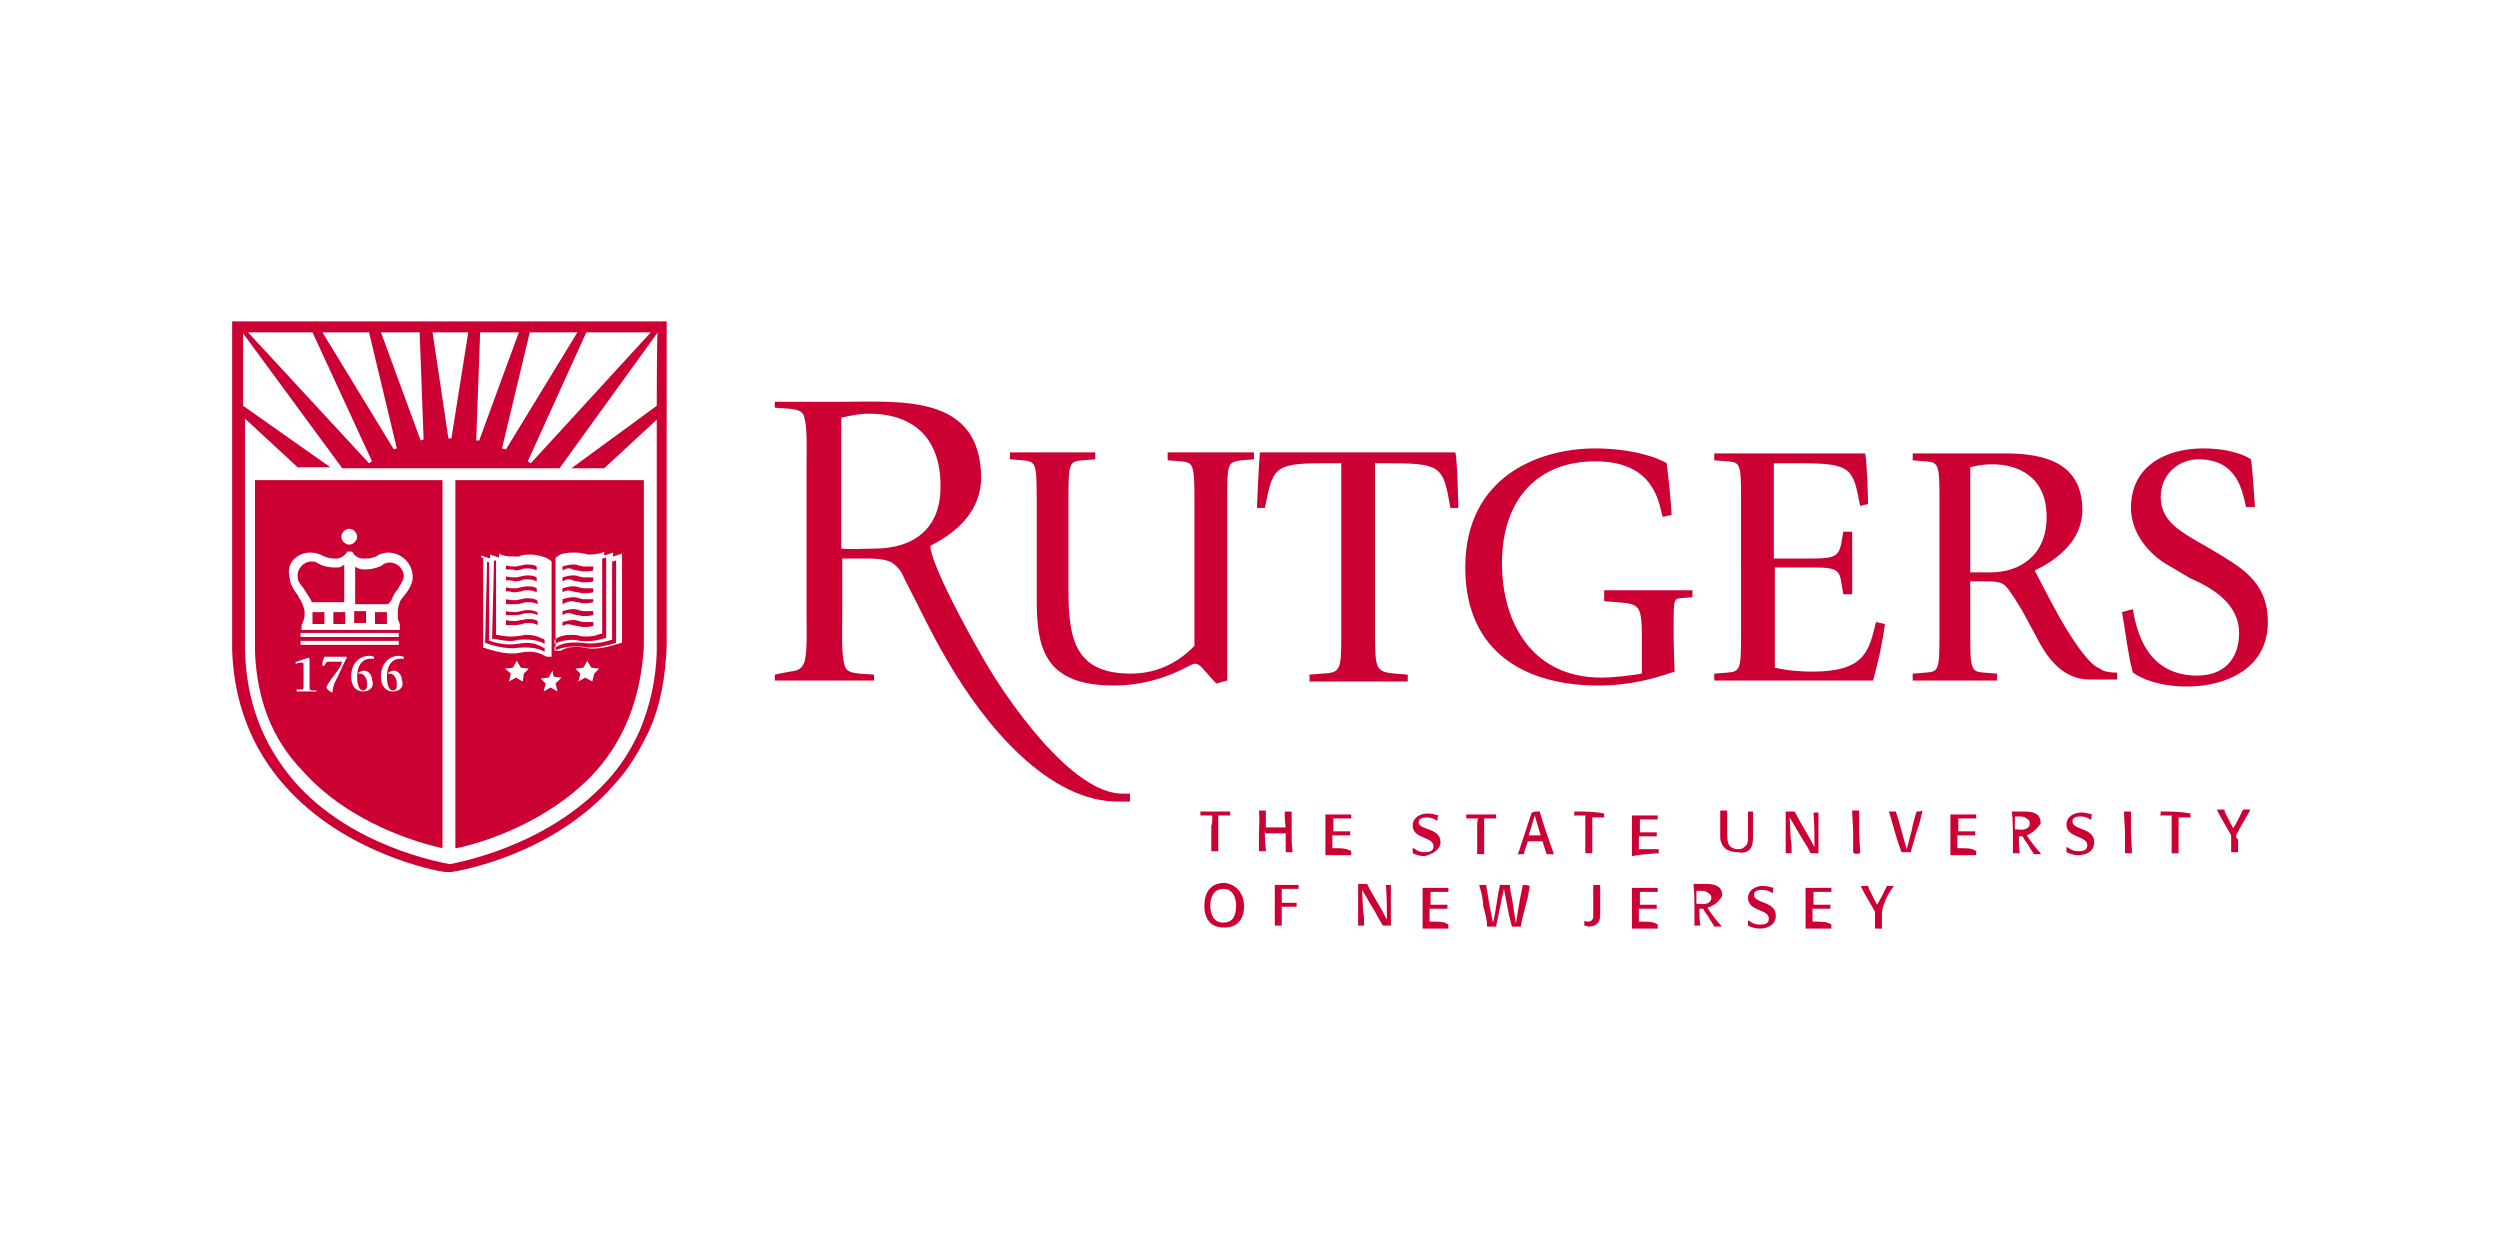 <?xml version="1.0" encoding="utf-8"?>
<!-- Generator: Adobe Illustrator 27.7.0, SVG Export Plug-In . SVG Version: 6.00 Build 0)  -->
<svg version="1.1" id="Layer_1" xmlns="http://www.w3.org/2000/svg" xmlns:xlink="http://www.w3.org/1999/xlink" x="0px" y="0px"
	 viewBox="0 0 252 126" style="enable-background:new 0 0 252 126;" xml:space="preserve">
<style type="text/css">
	.st0{fill:#CC0033;}
</style>
<g>
	<path class="st0" d="M190.9,89.3L190.9,89.3c-0.3,0-0.4,0-0.6,0h-0.1c-0.3,0.6-0.6,1.3-1,1.9c-0.1-0.3-0.3-0.5-0.4-0.8
		c-0.2-0.4-0.4-0.7-0.5-1.1l0,0c-0.3,0-0.4,0-0.7,0v0.1c0.4,0.8,0.9,1.6,1.4,2.5v0.6c0,0.4,0,0.7,0,1.1l0,0c0.3,0,0.4,0,0.7,0l0,0
		c0-0.4,0-0.9,0-1.3c0-0.2,0-0.3,0-0.4C189.9,90.8,190.4,90,190.9,89.3L190.9,89.3z M183.1,92.9h-0.4c0-0.2,0-0.4,0-0.5
		c0-0.3,0-0.5,0-0.8h0.4c0.4,0,0.9,0,1.4,0l0,0c0-0.2,0-0.3,0-0.4l0,0c-0.4,0-0.7,0-1.1,0h-0.6c0-0.4,0-0.8,0-1.3c0.6,0,1.3,0,1.8,0
		l0,0c0-0.2,0-0.3,0-0.4l0,0c-0.9,0-1.7,0-2.6,0l0,0c0,0.5,0,1.1,0,1.5c0,0.9,0,1.7,0,2.6l0,0c0.8,0,1.7,0,2.6,0l0,0
		c0-0.2,0-0.3,0-0.4l0,0C184.2,92.9,183.6,92.9,183.1,92.9L183.1,92.9z M176.8,90.2c0-0.4,0.4-0.5,0.8-0.5s0.7,0.1,1,0.3h0.1
		c0-0.2,0-0.4,0.1-0.5l0,0c-0.4-0.1-0.7-0.2-1.1-0.2c-0.7,0-1.5,0.4-1.5,1.2c0,1.4,2.1,1.1,2.1,2.1c0,0.5-0.4,0.6-0.9,0.6
		c-0.5,0-0.7-0.1-1.1-0.4h-0.1c0,0.2,0,0.4,0,0.5l0,0c0.4,0.2,0.8,0.3,1.2,0.3c0.8,0,1.6-0.4,1.6-1.3
		C179,90.8,176.8,91.1,176.8,90.2L176.8,90.2z M172.5,90.5c0-0.2-0.1-0.4-0.2-0.4c-0.3-0.3-0.6-0.3-0.9-0.3c-0.1,0-0.3,0-0.4,0
		c0,0.2,0,0.3,0,0.4v0.5c0,0.2,0,0.4,0,0.4c0.1,0,0.2,0,0.3,0C171.8,91.2,172.5,91.1,172.5,90.5L172.5,90.5z M172.1,91.5
		c0.4,0.6,0.9,1.3,1.4,1.8v0.1c-0.3,0-0.5,0-0.7,0l0,0c-0.2-0.4-0.4-0.6-0.6-1c-0.2-0.3-0.4-0.5-0.5-0.8c-0.2,0-0.3,0-0.4,0
		c0,0.5,0,1.2,0.1,1.7l0,0c-0.3,0-0.4,0-0.6,0l0,0c0-0.5,0-1.2,0-1.7c0-0.8,0-1.6-0.1-2.5l0,0c0.3,0,0.5,0,0.8,0h0.4
		c0.8,0,1.7,0.1,1.7,1.2C173.2,91,172.7,91.3,172.1,91.5L172.1,91.5z M165.6,92.9h-0.4c0-0.2,0-0.4,0-0.5c0-0.3,0-0.5,0-0.8h0.4
		c0.4,0,0.9,0,1.4,0l0,0c0-0.2,0-0.3,0-0.4l0,0c-0.4,0-0.7,0-1.1,0h-0.6c0-0.4,0-0.8,0-1.3c0.6,0,1.3,0,1.8,0l0,0c0-0.2,0-0.3,0-0.4
		l0,0c-0.9,0-1.7,0-2.6,0l0,0c0,0.5,0,1.1,0,1.5c0,0.9,0,1.7,0,2.6l0,0c0.8,0,1.7,0,2.6,0l0,0c0-0.2,0-0.3,0-0.4l0,0
		C166.7,92.9,166.1,92.9,165.6,92.9L165.6,92.9z M161.3,89.2c-0.3,0-0.4,0-0.7,0l0,0c0,0.7,0,1.4,0,2.1v0.4c0,0.2,0,0.6,0,0.8
		c-0.1,0.3-0.3,0.4-0.5,0.4c-0.1,0-0.3,0-0.4-0.1l0,0v0.4v0.1c0.2,0,0.3,0.1,0.4,0.1c0.8,0,1.2-0.4,1.2-1.2c0-0.5,0-1,0-1.5
		C161.3,90.2,161.3,89.7,161.3,89.2L161.3,89.2z M153.5,89.2L153.5,89.2c-0.1,0.5-0.2,1-0.3,1.5l-0.4,2.4l-0.4-2.6
		c-0.1-0.4-0.2-0.8-0.2-1.3l0,0c-0.4,0-0.6,0-1,0l0,0c-0.3,1.3-0.4,2.6-0.7,3.8c-0.3-1.3-0.5-2.6-0.7-3.8l0,0c-0.3,0-0.4,0-0.7,0
		l0,0c0.2,0.7,0.4,1.4,0.4,2.1c0.2,0.7,0.4,1.4,0.4,2.1l0,0c0.3,0,0.6,0,0.9,0l0,0c0.3-1.3,0.5-2.6,0.8-3.8l0.5,2.6
		c0.1,0.4,0.2,0.8,0.3,1.2l0,0c0.3,0,0.6,0,0.9,0l0,0c0-0.2,0.1-0.4,0.1-0.6c0.1-0.5,0.3-1.1,0.4-1.6c0.2-0.6,0.3-1.3,0.4-1.9l0,0
		C153.9,89.2,153.7,89.2,153.5,89.2L153.5,89.2z M144.5,92.9h-0.4c0-0.2,0-0.4,0-0.5c0-0.3,0-0.5,0-0.8h0.4c0.4,0,0.9,0,1.4,0l0,0
		c0-0.2,0-0.3,0-0.4l0,0c-0.4,0-0.7,0-1.1,0h-0.6c0-0.4,0-0.8,0-1.3c0.6,0,1.3,0,1.8,0l0,0c0-0.2,0-0.3,0-0.4l0,0
		c-0.9,0-1.7,0-2.6,0l0,0c0,0.5,0,1.1,0,1.5c0,0.9,0,1.7,0,2.6l0,0c0.8,0,1.7,0,2.6,0l0,0c0-0.2,0-0.3,0-0.4l0,0
		C145.6,92.9,145.1,92.9,144.5,92.9L144.5,92.9z M140.2,89.2c-0.2,0-0.4,0-0.5,0l0,0c0.1,1.2,0.1,2.4,0.1,3.5
		c-0.6-1.2-1.4-2.4-2-3.6h-0.1c-0.3,0-0.5,0-0.8,0l0,0c0,0.5,0,1.2,0,1.8c0,0.8,0,1.5,0,2.4l0,0c0.2,0,0.4,0,0.6,0l0,0
		c0-0.5,0-1-0.1-1.5l-0.1-2.1l1,1.7c0.4,0.6,0.7,1.3,1.1,1.9h0.1c0.3,0,0.5,0,0.7,0l0,0c0-0.5,0-1,0-1.5
		C140.2,91,140.2,90.1,140.2,89.2L140.2,89.2z M128.5,89.2L128.5,89.2c0,0.6,0,1.2,0,1.8v0.6c0,0.5,0,1.2,0,1.7l0,0
		c0.3,0,0.4,0,0.7,0l0,0c0-0.4,0-1,0-1.5c0-0.1,0-0.2,0-0.4c0.4,0,1,0,1.5,0l0,0c0-0.2,0-0.3,0-0.4l0,0c-0.5,0-1,0-1.5,0
		c0-0.4,0-0.9,0-1.4c0.5,0,1.2,0,1.7,0l0,0c0-0.2,0-0.4,0-0.4l0,0C130.1,89.2,129.3,89.2,128.5,89.2L128.5,89.2z M124.6,91.3
		c0-0.8-0.3-1.7-1.3-1.7s-1.3,0.9-1.3,1.7c0,0.8,0.3,1.7,1.3,1.7C124.4,93,124.6,92.1,124.6,91.3L124.6,91.3z M125.4,91.3
		c0,1.3-0.6,2.2-2,2.2c-1.4,0-2-0.9-2-2.2c0-1.3,0.6-2.3,2-2.3C124.7,89.1,125.4,90.2,125.4,91.3L125.4,91.3z M225.4,84.2
		c0.4-0.8,0.9-1.6,1.4-2.5v-0.1c-0.2,0-0.4,0-0.6,0h-0.1c-0.3,0.6-0.6,1.3-1,1.9c-0.1-0.3-0.3-0.5-0.4-0.8c-0.2-0.4-0.4-0.7-0.5-1.1
		l0,0c-0.3,0-0.4,0-0.7,0v0.1c0.4,0.8,0.9,1.6,1.4,2.5v0.6c0,0.4,0,0.7,0,1.1l0,0c0.3,0,0.4,0,0.7,0l0,0c0-0.4,0-0.9,0-1.3
		C225.4,84.5,225.4,84.4,225.4,84.2L225.4,84.2z M217.8,81.8L217.8,81.8c0,0.2,0,0.4-0.1,0.4l0,0c0.4,0,0.7,0,1.2,0
		c0,0.4,0,0.8,0,1.2c0,0.8,0,1.7,0,2.6l0,0c0.3,0,0.4,0,0.7,0l0,0c0-0.6,0-1.3,0-1.9c0-0.5,0-1.2,0-1.7c0.4,0,0.7,0,1.2,0l0,0
		c0-0.2,0-0.3,0-0.4l0,0C219.8,81.8,218.8,81.8,217.8,81.8L217.8,81.8z M214.8,81.8L214.8,81.8c-0.3,0-0.4,0-0.7,0l0,0
		c0,0.7,0.1,1.5,0.1,2.3v0.6c0,0.4,0,0.8,0,1.3l0,0c0.3,0,0.4,0,0.7,0l0,0c0-0.7-0.1-1.5-0.1-2.3C214.8,83.1,214.8,82.4,214.8,81.8
		L214.8,81.8z M208.9,82.8c0-0.4,0.4-0.5,0.8-0.5s0.7,0.1,1,0.3h0.1c0-0.2,0-0.4,0.1-0.5l0,0c-0.4-0.1-0.7-0.2-1.1-0.2
		c-0.7,0-1.5,0.4-1.5,1.2c0,1.4,2.1,1.1,2.1,2.1c0,0.5-0.4,0.6-0.9,0.6c-0.4,0-0.7-0.1-1.1-0.4h-0.1c0,0.2,0,0.4,0,0.5l0,0
		c0.4,0.2,0.8,0.3,1.2,0.3c0.8,0,1.6-0.4,1.6-1.3C211.1,83.4,208.9,83.7,208.9,82.8L208.9,82.8z M204.6,83c0-0.2-0.1-0.4-0.2-0.4
		c-0.3-0.3-0.6-0.3-0.9-0.3c-0.1,0-0.3,0-0.4,0c0,0.2,0,0.3,0,0.4v0.5c0,0.2,0,0.4,0,0.4c0.1,0,0.2,0,0.3,0
		C203.9,83.7,204.6,83.6,204.6,83L204.6,83z M204.3,84.2c0.4,0.6,0.9,1.3,1.4,1.8v0.1c-0.3,0-0.5,0-0.7,0l0,0
		c-0.2-0.4-0.4-0.6-0.6-1c-0.2-0.3-0.4-0.5-0.5-0.8c-0.2,0-0.3,0-0.4,0c0,0.5,0,1.2,0.1,1.7l0,0c-0.3,0-0.4,0-0.7,0l0,0
		c0-0.5,0-1.2,0-1.7c0-0.8,0-1.6-0.1-2.5l0,0c0.3,0,0.5,0,0.8,0h0.4c0.8,0,1.7,0.1,1.7,1.2C205.3,83.6,204.8,84,204.3,84.2
		L204.3,84.2z M197.7,85.5h-0.4c0-0.2,0-0.4,0-0.5c0-0.3,0-0.5,0-0.8h0.4c0.4,0,0.9,0,1.4,0l0,0c0-0.2,0-0.3,0-0.4l0,0
		c-0.4,0-0.7,0-1.1,0h-0.6c0-0.4,0-0.8,0-1.3c0.6,0,1.3,0,1.8,0l0,0c0-0.2,0-0.3,0-0.4l0,0c-0.9,0-1.7,0-2.6,0l0,0
		c0,0.5,0,1.1,0,1.5c0,0.9,0,1.7,0,2.6l0,0c0.8,0,1.7,0,2.6,0l0,0c0-0.2,0-0.3,0-0.4l0,0C198.8,85.5,198.3,85.5,197.7,85.5
		L197.7,85.5z M193.2,81.8L193.2,81.8c-0.2,0.6-0.4,1.3-0.5,1.9l-0.5,1.9c-0.4-1.3-0.7-2.6-1.1-3.8l0,0c-0.3,0-0.4,0-0.7,0l0,0
		c0.3,0.9,0.5,1.8,0.8,2.7c0.1,0.4,0.2,0.6,0.3,0.9c0.1,0.2,0.1,0.4,0.2,0.5l0,0c0.3,0,0.6,0,0.9,0l0,0c0.2-0.7,0.4-1.4,0.6-2.1
		c0.3-0.7,0.4-1.4,0.6-2.1l0,0C193.6,81.8,193.4,81.8,193.2,81.8L193.2,81.8z M187.5,86c0-0.7-0.1-1.5-0.1-2.3c0-0.6,0-1.3,0-1.9
		v-0.1c-0.3,0-0.4,0-0.7,0l0,0c0,0.7,0.1,1.5,0.1,2.3v0.6c0,0.4,0,0.8,0,1.3l0,0C186.9,86.1,187.2,86.1,187.5,86L187.5,86z
		 M182.5,86L182.5,86c0.3,0,0.5,0,0.8,0l0,0c0-0.5,0-1,0-1.5c0-0.9,0-1.7,0-2.6l0,0c-0.2,0-0.4,0-0.5,0l0,0c0.1,1.2,0.1,2.4,0.1,3.5
		c-0.6-1.2-1.4-2.4-2-3.6h-0.1c-0.3,0-0.5,0-0.8,0l0,0c0,0.5,0,1.2,0,1.8c0,0.8,0,1.5,0,2.4l0,0c0.2,0,0.4,0,0.6,0l0,0
		c0-0.5,0-1-0.1-1.5l-0.1-2.1l1,1.7C181.8,84.8,182.2,85.3,182.5,86L182.5,86z M176.7,84.5c0-0.3,0-0.5,0-0.9v-0.8c0-0.4,0-0.7,0-1
		l0,0c-0.2,0-0.4,0-0.5,0l0,0c0,0.7,0,1.5,0,2.3c0,0.4,0.1,1-0.4,1.3c-0.2,0.2-0.4,0.2-0.7,0.2c-0.2,0-0.4-0.1-0.6-0.2
		c-0.4-0.3-0.4-0.9-0.4-1.4c0-0.7,0-1.5,0-2.3l0,0c-0.3,0-0.4,0-0.7,0l0,0c0,0.9,0,1.7,0,2.6c0,0.2,0,0.4,0.1,0.6
		c0.2,0.7,0.9,1,1.6,1C176.2,86.1,176.7,85.6,176.7,84.5L176.7,84.5z M167.2,86c0-0.2,0-0.3,0-0.4l0,0c-0.5,0-1.1,0-1.6,0h-0.4
		c0-0.2,0-0.4,0-0.5c0-0.3,0-0.5,0-0.8h0.4c0.4,0,0.9,0,1.4,0l0,0c0-0.2,0-0.3,0-0.4l0,0c-0.4,0-0.7,0-1.1,0h-0.6c0-0.4,0-0.8,0-1.3
		c0.6,0,1.3,0,1.8,0l0,0c0-0.2,0-0.3,0-0.4l0,0c-0.9,0-1.7,0-2.6,0l0,0c0,0.5,0,1.1,0,1.5c0,0.9,0,1.7,0,2.6l0,0
		C165.4,86.1,166.2,86.1,167.2,86L167.2,86z M158.7,81.8L158.7,81.8c0,0.2,0,0.4-0.1,0.4l0,0c0.4,0,0.7,0,1.2,0c0,0.4,0,0.8,0,1.2
		c0,0.8,0,1.7,0,2.6l0,0c0.3,0,0.4,0,0.7,0l0,0c0-0.6,0-1.3,0-1.9c0-0.5,0-1.2,0-1.7c0.4,0,0.7,0,1.2,0l0,0c0-0.2,0-0.3,0-0.4l0,0
		C160.7,81.8,159.7,81.8,158.7,81.8L158.7,81.8z M155.3,84.2l-0.6-2l-0.6,2c0.2,0,0.4,0,0.6,0C154.8,84.2,155.1,84.2,155.3,84.2
		L155.3,84.2z M155.2,81.8c0.4,1.4,0.9,2.8,1.4,4.2v0.1c-0.3,0-0.4,0-0.7,0l0,0c-0.1-0.4-0.3-0.8-0.4-1.3c-0.3,0-0.5,0-0.8,0
		c-0.3,0-0.5,0-0.7,0c-0.1,0.4-0.3,0.8-0.4,1.3l0,0c-0.2,0-0.4,0-0.6,0l0,0c0.3-0.8,0.5-1.5,0.8-2.4c0.2-0.6,0.4-1.2,0.6-1.8h0.1
		C154.6,81.8,154.9,81.8,155.2,81.8L155.2,81.8z M148.9,83.5c0,0.8,0,1.7,0,2.6l0,0c0.3,0,0.4,0,0.7,0l0,0c0-0.6,0-1.3,0-1.9
		c0-0.5,0-1.2,0-1.7c0.4,0,0.7,0,1.2,0l0,0c0-0.2,0-0.3,0-0.4l0,0c-1,0-2,0-3,0l0,0c0,0.2,0,0.3,0,0.4l0,0c0.4,0,0.7,0,1.2,0
		C148.9,82.7,148.9,83.1,148.9,83.5L148.9,83.5z M145.2,84.9c0-1.5-2.2-1.2-2.2-2c0-0.4,0.4-0.5,0.8-0.5s0.7,0.1,1,0.3h0.1
		c0-0.2,0-0.4,0.1-0.5l0,0c-0.4-0.1-0.7-0.2-1.1-0.2c-0.7,0-1.5,0.4-1.5,1.2c0,1.4,2.1,1.1,2.1,2.1c0,0.5-0.4,0.6-0.9,0.6
		c-0.4,0-0.7-0.1-1.1-0.4h-0.1c0,0.2,0,0.4,0,0.5l0,0c0.4,0.2,0.8,0.3,1.2,0.3C144.3,86.1,145.2,85.7,145.2,84.9L145.2,84.9z
		 M134.7,85.5h-0.4c0-0.2,0-0.4,0-0.5c0-0.3,0-0.5,0-0.8h0.4c0.4,0,0.9,0,1.4,0l0,0c0-0.2,0-0.3,0-0.4l0,0c-0.4,0-0.7,0-1.1,0h-0.6
		c0-0.4,0-0.8,0-1.3c0.6,0,1.3,0,1.8,0l0,0c0-0.2,0-0.3,0-0.4l0,0c-0.9,0-1.7,0-2.6,0l0,0c0,0.5,0,1.1,0,1.5c0,0.9,0,1.7,0,2.6l0,0
		c0.8,0,1.7,0,2.6,0l0,0c0-0.2,0-0.3,0-0.4l0,0C135.7,85.5,135.2,85.5,134.7,85.5L134.7,85.5z M127.6,84c0.4,0,1,0,1.5,0
		c0.2,0,0.4,0,0.5,0v0.4c0,0.5,0,1.1,0,1.5l0,0c0.3,0,0.4,0,0.7,0l0,0c-0.1-0.5-0.1-1.2-0.1-1.7v-0.6c0-0.6,0-1.3,0-1.8l0,0
		c-0.3,0-0.4,0-0.7,0l0,0c0,0.5,0,1.1,0.1,1.6c-0.3,0-0.6,0-0.9,0h-0.4c-0.3,0-0.4,0-0.7,0v-0.2c0-0.4,0-1,0-1.5l0,0
		c-0.3,0-0.4,0-0.7,0l0,0c0.1,0.9,0,1.7,0,2.6c0,0.5,0,1,0,1.5l0,0c0.3,0,0.4,0,0.7,0l0,0c0-0.4-0.1-1-0.1-1.5v-0.5L127.6,84
		L127.6,84z M122.2,82.2c-0.4,0-0.7,0-1.2,0l0,0c0-0.2,0-0.3,0-0.4l0,0c1,0,2,0,3,0l0,0c0,0.2,0,0.3,0,0.4l0,0c-0.4,0-0.7,0-1.2,0
		c0,0.5,0,1.2,0,1.7c0,0.6,0,1.3,0,1.9l0,0c-0.3,0-0.4,0-0.7,0l0,0c0-0.8,0-1.7,0-2.6C122.2,83.1,122.2,82.7,122.2,82.2L122.2,82.2z
		"/>
	<path class="st0" d="M23.4,32.4v32.8v0.4c0.2,5.3,2,9.9,5.3,13.6c6,6.8,15.2,8.6,16.2,8.7c0.1,0,0.1,0,0.2,0h0.2h0.2l0,0
		c0.6-0.1,10.1-1.6,16.4-8.8c1.5-1.6,2.6-3.5,3.5-5.4c1.2-2.6,1.7-5.6,1.8-8.7V32.4H23.4z M65.6,33.5L53.5,46.7l-0.3-0.2l5.9-13
		L65.6,33.5L65.6,33.5z M58.2,33.5L51,45.3l-0.4-0.1l2.8-11.7H58.2z M48.4,33.5h3.9l-4,10.9H48L48.4,33.5z M47.2,33.5l-1.7,10.7
		h-0.3l-1.6-10.7H47.2z M42.3,33.5l0.4,10.8l-0.3,0.1l-4-10.9H42.3z M37.2,33.5L40,45.2l-0.3,0.1l-7.2-11.8H37.2z M31.5,33.5l6,13
		l-0.3,0.2L25,33.5H31.5z M66.2,40.9l-8.6,6.3h3.3l5.3-4.9v23v0.5c-0.1,2.8-0.7,5.4-1.7,7.8c-0.8,1.8-1.9,3.6-3.3,5.1
		C55,85.5,45.7,87,45.4,87.1l0,0l0,0l0,0h-0.1c-1-0.2-9.9-1.8-15.6-8.3c-3.2-3.7-4.9-8.1-5-13.3V42.2l5.3,4.9h3.3l-8.8-6.2v-7.3
		l10,13.6h21.9l9.9-13.7C66.2,33.5,66.2,40.9,66.2,40.9z M25.7,65.3v0.4c0.2,4.8,1.7,8.8,4.8,12c4.8,5.4,11.9,7.3,14.1,7.8V48.4
		H25.7C25.7,48.4,25.7,65.3,25.7,65.3z M31.7,69.7h-1.8v-0.2h0.4h0.1c0.2,0,0.2-0.1,0.2-0.4v-1.8c0-0.5,0-0.5-0.2-0.5
		c-0.1,0-0.1,0-0.2,0l-0.4,0.1v-0.2h0.1c0.3-0.1,1.1-0.4,1.2-0.4l0.1,0.1v2.7c0,0.4,0,0.5,0.3,0.5h0.4v0.1L31.7,69.7L31.7,69.7z
		 M40.2,64.6V65h-9.9v-0.4H40.2z M30.3,64.2v-0.4h9.9v0.4H30.3z M34.9,66.4c-0.2,0.4-0.4,0.8-0.9,1.9c-0.3,0.6-0.4,0.7-0.5,1.5h-0.1
		l-0.1-0.1c-0.2-0.1-0.3-0.2-0.4-0.4c0.1-0.4,0.7-1.1,1.2-1.8c0.3-0.4,0.3-0.6,0.4-0.8h-1.2c-0.4,0-0.4,0-0.6,0.4h-0.2v-0.2
		c0-0.3,0.1-0.4,0.2-0.7h2.2l0.1,0.1L34.9,66.4z M36.6,69.7c-0.6,0-1.2-0.4-1.2-1.5c0-1.5,1-2.1,1.8-2.1c0.3,0,0.4,0.1,0.5,0.1v0.2
		h-0.1c-0.1,0-0.2,0-0.3,0c-0.7,0-1.3,0.6-1.3,1.8c0,0.8,0.2,1.4,0.6,1.4c0.4,0,0.4-0.4,0.4-0.7c0-0.5-0.3-1-0.7-1
		c-0.1,0-0.1,0-0.2,0v-0.1h0.1c0.1-0.1,0.3-0.2,0.5-0.2c0.4,0,0.8,0.4,0.8,0.9C37.8,69.3,37.2,69.7,36.6,69.7z M39.6,69.7
		c-0.6,0-1.2-0.4-1.2-1.5c0-1.5,1-2.1,1.8-2.1c0.3,0,0.4,0.1,0.5,0.1v0.2h-0.1c-0.1,0-0.2,0-0.3,0c-0.7,0-1.3,0.6-1.3,1.8
		c0,0.8,0.2,1.4,0.6,1.4c0.4,0,0.4-0.4,0.4-0.7c0-0.5-0.3-1-0.7-1c-0.1,0-0.1,0-0.2,0v-0.1h0.1c0.1-0.1,0.3-0.2,0.5-0.2
		c0.4,0,0.8,0.4,0.8,0.9C40.8,69.3,40.2,69.7,39.6,69.7z M35.2,53.3c0.4,0,0.8,0.4,0.8,0.8c0,0.4-0.4,0.8-0.8,0.8s-0.8-0.4-0.8-0.8
		C34.4,53.7,34.8,53.3,35.2,53.3z M31.3,55.7c0.4,0,0.7,0.1,1,0.2c0.1,0,0.1,0.1,0.2,0.1c0.4,0.2,0.8,0.3,1.2,0.3l0,0h0.1h0.1
		c0.4,0,0.9-0.3,1.1-0.7h0.5c0.2,0.4,0.6,0.7,1.1,0.7h0.1l0,0H37c0.3,0,0.6-0.1,0.9-0.2c0.1-0.1,0.2-0.1,0.3-0.2
		c0.3-0.1,0.6-0.2,0.9-0.2c1.4,0,2.5,1.1,2.5,2.5c0,0.6-0.4,1.3-0.9,1.9l0,0c-0.4,0.4-0.5,0.8-0.6,1.4c0,0.1,0,0.2,0,0.3V62v0.2
		c0,0.3,0.1,0.4,0.2,0.7v0.6h-9.9V63l0.1-0.2c0.1-0.3,0.2-0.5,0.2-0.8c0-0.2,0-0.3,0-0.4c-0.1-0.5-0.3-1-0.6-1.4c0,0,0,0,0-0.1
		c-0.5-0.6-0.9-1.3-0.9-1.9C28.8,56.8,29.9,55.7,31.3,55.7z M45.9,85.5H46c2.4-0.5,9.3-2.5,14.1-7.8c3-3.4,4.5-7.6,4.8-12.5V48.4
		H45.9L45.9,85.5L45.9,85.5z M52.7,68.7l-0.7-0.4l-0.7,0.4l0.2-0.8l-0.6-0.5l0.8-0.1l0.4-0.7l0.4,0.7l0.8,0.1l-0.5,0.5L52.7,68.7z
		 M59.7,68.7l-0.7-0.4l-0.7,0.4l0.2-0.8l-0.5-0.5l0.8-0.1l0.4-0.7l0.4,0.7l0.8,0.1l-0.5,0.5L59.7,68.7z M55.7,56.4l0.2-0.1
		c0.1-0.1,0.3-0.2,0.4-0.3c0.3-0.2,0.8-0.3,1.5-0.3c0.3,0,0.6,0,1,0.1c0.1,0,0.3,0,0.4,0.1c0.4,0,1,0,1.5-0.2l0.2-0.1v0.4l0.3-0.1
		l0.3-0.1l0.3-0.1v0.4l0.3-0.1l0.3-0.1l0.3-0.1v9h-0.1l-0.3,0.1c-1.3,0.4-2.4,0.6-3.3,0.4c-1-0.2-1.8-0.1-2.5,0.3h-0.5v-9.5
		L55.7,56.4L55.7,56.4z M55.8,68.2l0.8,0.1L56,68.9l0.2,0.8l-0.7-0.4l-0.7,0.4l0.2-0.8l-0.5-0.5l0.8-0.1l0.4-0.7L55.8,68.2z
		 M48.5,56l0.3,0.1l0.3,0.1l0.3,0.1v-0.4l0.3,0.1l0.3,0.1l0.3,0.1v-0.4l0.2,0.1l0.3,0.1c0.4,0.1,0.9,0.1,1.3,0.1
		c0.2,0,0.3,0,0.4-0.1c0.4-0.1,0.6-0.1,1-0.1c0.6,0,1.2,0.2,1.5,0.3c0.2,0.1,0.4,0.2,0.6,0.4v9.6h-0.5L54.7,66
		c-0.6-0.3-1.4-0.4-2.3-0.2c-0.9,0.2-2.1,0-3.6-0.5h-0.1v-9.1h-0.2V56z M56.1,65.5l-0.2,0.1v-0.4H56c0,0,0,0,0.1,0
		c0.6-0.4,1.5-0.5,2.6-0.4c0.7,0.1,1.5,0.1,2.6-0.2l0.3-0.1h0.1v-7.9c0.1,0,0.3-0.1,0.4-0.1v8.3c-1.3,0.4-2.5,0.6-3.3,0.4
		C57.7,65.1,56.9,65.2,56.1,65.5z M49.2,64.9l-0.3-0.1l0.2-8.2l0.2,0.1v7.9h0.1c1.1,0.4,2.1,0.4,2.8,0.3c1-0.2,1.8-0.1,2.6,0.4l0,0
		l0,0h0.1v0.4c-0.7-0.4-1.6-0.5-2.7-0.4C51.4,65.4,50.4,65.3,49.2,64.9z M56.1,64.8l-0.2,0.1v-0.4l0.1-0.1c0.2-0.1,0.6-0.4,1.5-0.4
		h0.1c0.1,0,0.2,0,0.2,0c0.2,0,0.4,0,0.6,0.1c0.5,0.1,1.2,0.1,1.8-0.1l0.3-0.1h0.2v-7.6c0.1,0,0.3-0.1,0.4-0.1v8.1
		c-1,0.3-1.8,0.4-2.6,0.3C57.7,64.4,56.9,64.5,56.1,64.8z M49.9,64.4h-0.3l0.2-7.9H50V64h0.2c0.8,0.2,1.5,0.2,2.1,0.1
		c0.3,0,0.4-0.1,0.6-0.1c0.1,0,0.2,0,0.2,0h0.1c0.8,0,1.3,0.3,1.5,0.4h0.1l0.1,0.1v0.4c-0.7-0.4-1.6-0.5-2.7-0.4
		C51.6,64.7,50.8,64.6,49.9,64.4z M53.2,62.4c0.3,0,0.5,0,0.8,0.1l0.2,0.1v0.4c-0.4-0.2-0.7-0.2-1-0.2c-0.2,0-0.4,0-0.5,0.1
		c-0.2,0-0.4,0.1-0.6,0.1s-0.4,0-0.7,0H51v-0.5c0.4,0.1,0.6,0.1,1,0.1c0.2,0,0.4-0.1,0.5-0.1C52.8,62.5,52.9,62.4,53.2,62.4z
		 M56.9,63l-0.2,0.1v-0.4c0.4-0.1,0.7-0.2,1-0.2s0.4,0,0.6,0.1c0.2,0,0.3,0.1,0.5,0.1s0.4,0,0.7,0h0.3v0.4c-0.4,0.1-0.6,0.1-1,0.1
		c-0.3,0-0.4-0.1-0.6-0.1c-0.2,0-0.4-0.1-0.5-0.1C57.4,62.9,57.1,62.9,56.9,63z M31.5,61.7h1.2v1.2h-1.2V61.7z M33.6,61.7h1.2v0.1
		v1.1h-1.2V61.7z M37.8,61.7H39v1.2h-1.2V61.7z M36.9,62.8h-1.2v-1.2h1.2V62.8z M56.9,61.9L56.7,62v-0.4c0.4-0.1,0.7-0.2,1-0.2
		s0.4,0,0.6,0.1c0.2,0,0.3,0.1,0.5,0.1s0.4,0,0.7,0h0.3V62c-0.4,0.1-0.6,0.1-1,0.1c-0.3,0-0.4-0.1-0.6-0.1c-0.2,0-0.4-0.1-0.5-0.1
		C57.4,61.7,57.1,61.8,56.9,61.9z M54.2,62c-0.4-0.2-0.7-0.2-1-0.2c-0.2,0-0.4,0-0.5,0.1c-0.2,0-0.4,0.1-0.6,0.1c-0.3,0-0.4,0-0.7,0
		H51v-0.4c0.4,0.1,0.6,0.1,1,0.1c0.2,0,0.4-0.1,0.5-0.1s0.4-0.1,0.6-0.1s0.5,0,0.8,0.1l0.2,0.1C54.2,61.6,54.2,62,54.2,62z
		 M30.6,59.3c-0.5-0.6-0.6-0.8-0.6-1.3c0-0.7,0.6-1.4,1.4-1.4c0.2,0,0.4,0,0.5,0.1c0.1,0,0.1,0.1,0.2,0.1c0.5,0.3,1.1,0.4,1.6,0.4
		c0,0,0,0,0.1,0c0.1,0,0.1,0,0.1,0c0.2,0,0.4,0,0.5-0.1l0.2-0.1l0.1-0.1v3.8h-3.3v-0.1C31.2,60.2,30.9,59.8,30.6,59.3z M39.1,60.9
		h-3.3v-3.8l0.1,0.1c0.3,0.1,0.4,0.2,0.7,0.2c0.1,0,0.1,0,0.2,0c0,0,0,0,0.1,0c0.4,0,0.9-0.1,1.4-0.3l0.2-0.1l0.1-0.1
		c0.1,0,0.1-0.1,0.2-0.1c0.2-0.1,0.4-0.1,0.5-0.1c0.7,0,1.4,0.6,1.4,1.4c0,0.4-0.6,1.2-0.6,1.3c-0.4,0.4-0.5,0.8-0.7,1.2L39.1,60.9
		L39.1,60.9z M56.9,60.8l-0.2,0.1v-0.5c0.4-0.1,0.7-0.2,1-0.2s0.4,0,0.6,0.1c0.2,0,0.3,0.1,0.5,0.1s0.4,0,0.7,0h0.3v0.3
		c-0.4,0.1-0.6,0.1-1,0.1c-0.3,0-0.4-0.1-0.6-0.1c-0.2,0-0.4-0.1-0.5-0.1C57.4,60.6,57.1,60.7,56.9,60.8z M54.2,60.9
		c-0.4-0.2-0.7-0.2-1-0.2c-0.2,0-0.4,0-0.5,0.1c-0.2,0-0.4,0.1-0.6,0.1c-0.3,0-0.4,0-0.7,0H51v-0.5c0.4,0.1,0.6,0.1,1,0.1
		c0.2,0,0.4-0.1,0.5-0.1s0.4-0.1,0.6-0.1s0.5,0,0.8,0.1l0.2,0.1C54.2,60.5,54.2,60.9,54.2,60.9z M56.9,59.6l-0.2,0.1v-0.4
		c0.4-0.1,0.7-0.2,1-0.2s0.4,0,0.6,0.1c0.2,0,0.3,0.1,0.5,0.1s0.4,0,0.7,0h0.3v0.4c-0.4,0.1-0.6,0.1-1,0.1c-0.3,0-0.4-0.1-0.6-0.1
		c-0.2,0-0.4-0.1-0.5-0.1C57.4,59.5,57.1,59.5,56.9,59.6z M51.3,59.6H51v-0.4c0.4,0.1,0.6,0.1,1,0.1c0.2,0,0.4-0.1,0.5-0.1
		s0.4-0.1,0.6-0.1s0.5,0,0.8,0.1l0.2,0.1v0.4c-0.4-0.2-0.7-0.2-1-0.2c-0.2,0-0.4,0-0.5,0.1c-0.2,0-0.4,0.1-0.6,0.1
		C51.8,59.7,51.6,59.7,51.3,59.6z M51.3,58.5H51v-0.4c0.4,0.1,0.6,0.1,1,0.1c0.2,0,0.4-0.1,0.5-0.1s0.4-0.1,0.6-0.1s0.5,0,0.8,0.1
		l0.2,0.1v0.4c-0.4-0.2-0.7-0.2-1-0.2c-0.2,0-0.4,0-0.5,0.1c-0.2,0-0.4,0.1-0.6,0.1C51.8,58.6,51.6,58.5,51.3,58.5z M56.9,58.5
		l-0.2,0.1v-0.4c0.4-0.1,0.7-0.2,1-0.2s0.4,0,0.6,0.1c0.2,0,0.3,0.1,0.5,0.1s0.4,0,0.7,0h0.3v0.4c-0.4,0.1-0.6,0.1-1,0.1
		c-0.3,0-0.4-0.1-0.6-0.1c-0.2,0-0.4-0.1-0.5-0.1C57.4,58.3,57.1,58.4,56.9,58.5z M56.9,57.4l-0.2,0.1v-0.4c0.4-0.1,0.7-0.2,1-0.2
		s0.4,0,0.6,0.1c0.2,0,0.3,0.1,0.5,0.1s0.4,0,0.7,0h0.3v0.4c-0.4,0.1-0.6,0.1-1,0.1c-0.3,0-0.4-0.1-0.6-0.1c-0.2,0-0.4-0.1-0.5-0.1
		C57.4,57.2,57.1,57.3,56.9,57.4z M51.3,57.4H51V57c0.4,0.1,0.6,0.1,1,0.1c0.2,0,0.4-0.1,0.5-0.1s0.4-0.1,0.6-0.1s0.5,0,0.8,0.1
		l0.2,0.1v0.4c-0.4-0.2-0.7-0.2-1-0.2c-0.2,0-0.4,0-0.5,0.1c-0.2,0-0.4,0.1-0.6,0.1C51.8,57.4,51.6,57.4,51.3,57.4z"/>
	<path class="st0" d="M98.5,65.3c-1.2-2.1-4.3-7.8-4.7-10c0,0,0-0.2,0-0.3c2.8-1.4,5.1-3.6,5.1-6.9c-0.1-8.4-8.1-7.6-14.1-7.6h-6.7
		v0.6l1.5,0.1c0.8,0.1,1.4,0.2,1.5,1c0.3,1,0.2,3.7,0.2,4.8v14.9c0,1.1,0.1,3.7-0.2,4.8c-0.3,0.8-0.7,0.9-1.5,1L78.1,68v0.6h10V68
		l-1.5-0.1c-0.8-0.1-1.4-0.2-1.5-1c-0.3-1-0.2-3.7-0.2-4.8v-5.8c0.7,0,2,0,2.5,0c0.7,0,1.7,0,2.5,0.4c0.4,0.3,0.9,0.7,1.2,1.5
		c1.4,2.7,2.8,5.7,4.4,8.4C99.2,73,105.7,81,113,80.8h0.9V80h-0.6C108.1,80.2,101.2,70.3,98.5,65.3z M88.1,55.3
		c-1.1,0-2.2,0.1-3.3,0V42.1c0.9-0.2,1.8-0.4,2.8-0.4c4.7,0,7.2,2.7,7.2,7.2C94.9,53.1,92.3,55.3,88.1,55.3z M117.8,45.6h8.6v0.7
		l-1.3,0.1c-1.4,0.2-1.4,0.3-1.4,4.3v17.9l-1.1,0.3l-0.9-1c-0.4-0.4-0.7-1-1.3-1c-0.4,0-3.4,2.2-8.1,2.2c-7.3,0-7.8-4.1-7.8-8.9v-10
		c0-3.5-0.1-3.7-1.4-3.8l-1.3-0.1v-0.7h8.6v0.7l-1.3,0.1c-1.3,0.1-1.4,0.3-1.4,3.8v9.4c0,5,0.8,8.3,6.3,8.3c3.7,0,5.8-2.2,6.4-2.8
		V50.5c0-3.7-0.1-3.9-1.4-4l-1.3-0.1v-0.8H117.8z M161.7,59.5h8.9v0.7l-1.3,0.1c-0.6,0.1-0.6,0.3-0.6,3.2V64c0,1,0.1,3.7,0.1,3.7
		c-1.3,0.4-3.9,1.4-7.7,1.4c-7,0-13.4-3.1-13.4-11.9c0-9.3,7.6-12,13.1-12c3.6,0,6.3,0.9,7.2,1.5c0.2,1.5,0.4,3.5,0.5,5.2l-0.9,0.2
		c-0.4-1.4-0.8-5.6-6.8-5.6c-5.7,0-9.4,3.7-9.4,10.3c0,5.9,3,11.5,10,11.5c1.3,0,2.9-0.2,4.1-0.4v-3.1c0-3.8-0.1-3.9-2.5-4.1
		l-1.3-0.1v-0.8L161.7,59.5L161.7,59.5z M228.6,62.7c0,4.8-4.4,6.5-8.1,6.5c-2.7,0-4.5-0.7-5.5-1.4c-0.4-1.3-0.7-3.7-1.1-6.1
		l1.1-0.3c0.4,2.6,1.6,6.7,6.5,6.7c2.5,0,4.2-1.5,4.2-4.3c0-2.6-2.1-4.3-4.9-5.5l-2.2-1.3c-2-1.1-3.8-3.3-3.8-5.8c0-4.3,3.6-6,7.3-6
		c2.2,0,3.9,0.5,4.8,1.1c0.2,1.3,0.3,3.8,0.4,4.8h-0.9c-0.4-1.7-0.9-4.8-4.8-4.8c-2,0-3.8,1.5-3.8,3.8c0,2.1,1.5,3.2,3.4,4.3
		l1.9,1.1C225.7,57.1,228.6,58.5,228.6,62.7z M207.7,62.4c-0.9-1.6-2.1-3.9-2.6-4.9c1.9-0.9,4.8-2.8,4.8-6.1c0-5.3-4.8-5.7-8-5.7
		h-9.1v0.7l1.3,0.1c1.3,0.1,1.4,0.3,1.4,3.8V64c0,3.6-0.1,3.7-1.4,3.8l-1.3,0.1v0.7h8.5v-0.7l-1.3-0.1c-1.3-0.1-1.4-0.3-1.4-3.8
		v-5.4h1.5c0.7,0,1.5,0,2,0.4c0.4,0.4,1.3,1.7,2.2,3.4l1.4,2.6c1.1,1.9,2.6,3.5,5,3.5h2.7v-0.7c-0.7,0-1.4-0.1-1.7-0.4
		C210.7,67.1,209.2,65,207.7,62.4z M200.6,57.7h-2V47.1c0.7-0.2,1.5-0.3,2.2-0.3c2.7,0,5.5,1.3,5.5,5.3
		C206.3,56,203.6,57.7,200.6,57.7z M189.1,62.7l0.9,0.2c-0.3,2.2-0.7,3.9-1.2,5.7h-16v-0.7l1.3-0.1c1.3-0.1,1.4-0.3,1.4-3.8V50.3
		c0-3.6-0.1-3.7-1.4-3.8l-1.3-0.1v-0.7H188c0.2,0.7,0.3,4.8,0.3,5.1l-0.8,0.2c-0.7-3.7-0.8-4.3-5.8-4.3h-2.9v9.6h3.4
		c2.6,0,3.1-0.1,3.4-1.5l0.2-1.2h0.9v6.3h-0.9l-0.2-1.2c-0.2-1.5-0.8-1.5-3.6-1.5h-3.1v10.1c1.3,0.3,2.6,0.4,3.8,0.4
		C188,67.7,188.4,65.6,189.1,62.7z M146.7,45.6c0.2,0.7,0.3,5.4,0.3,5.6h-0.8c-0.7-4-0.8-4.5-5.8-4.5h-1.8v17.1c0,3.7,0.1,3.9,2,4.1
		l1.3,0.1v0.7H132v-0.7l1.3-0.1c1.8-0.1,1.9-0.3,1.9-3.8V46.7h-2.1c-4.8,0-4.8,0.6-5.6,4.5h-0.8c0-0.2,0.2-4.8,0.3-5.6H146.7z"/>
</g>
</svg>
